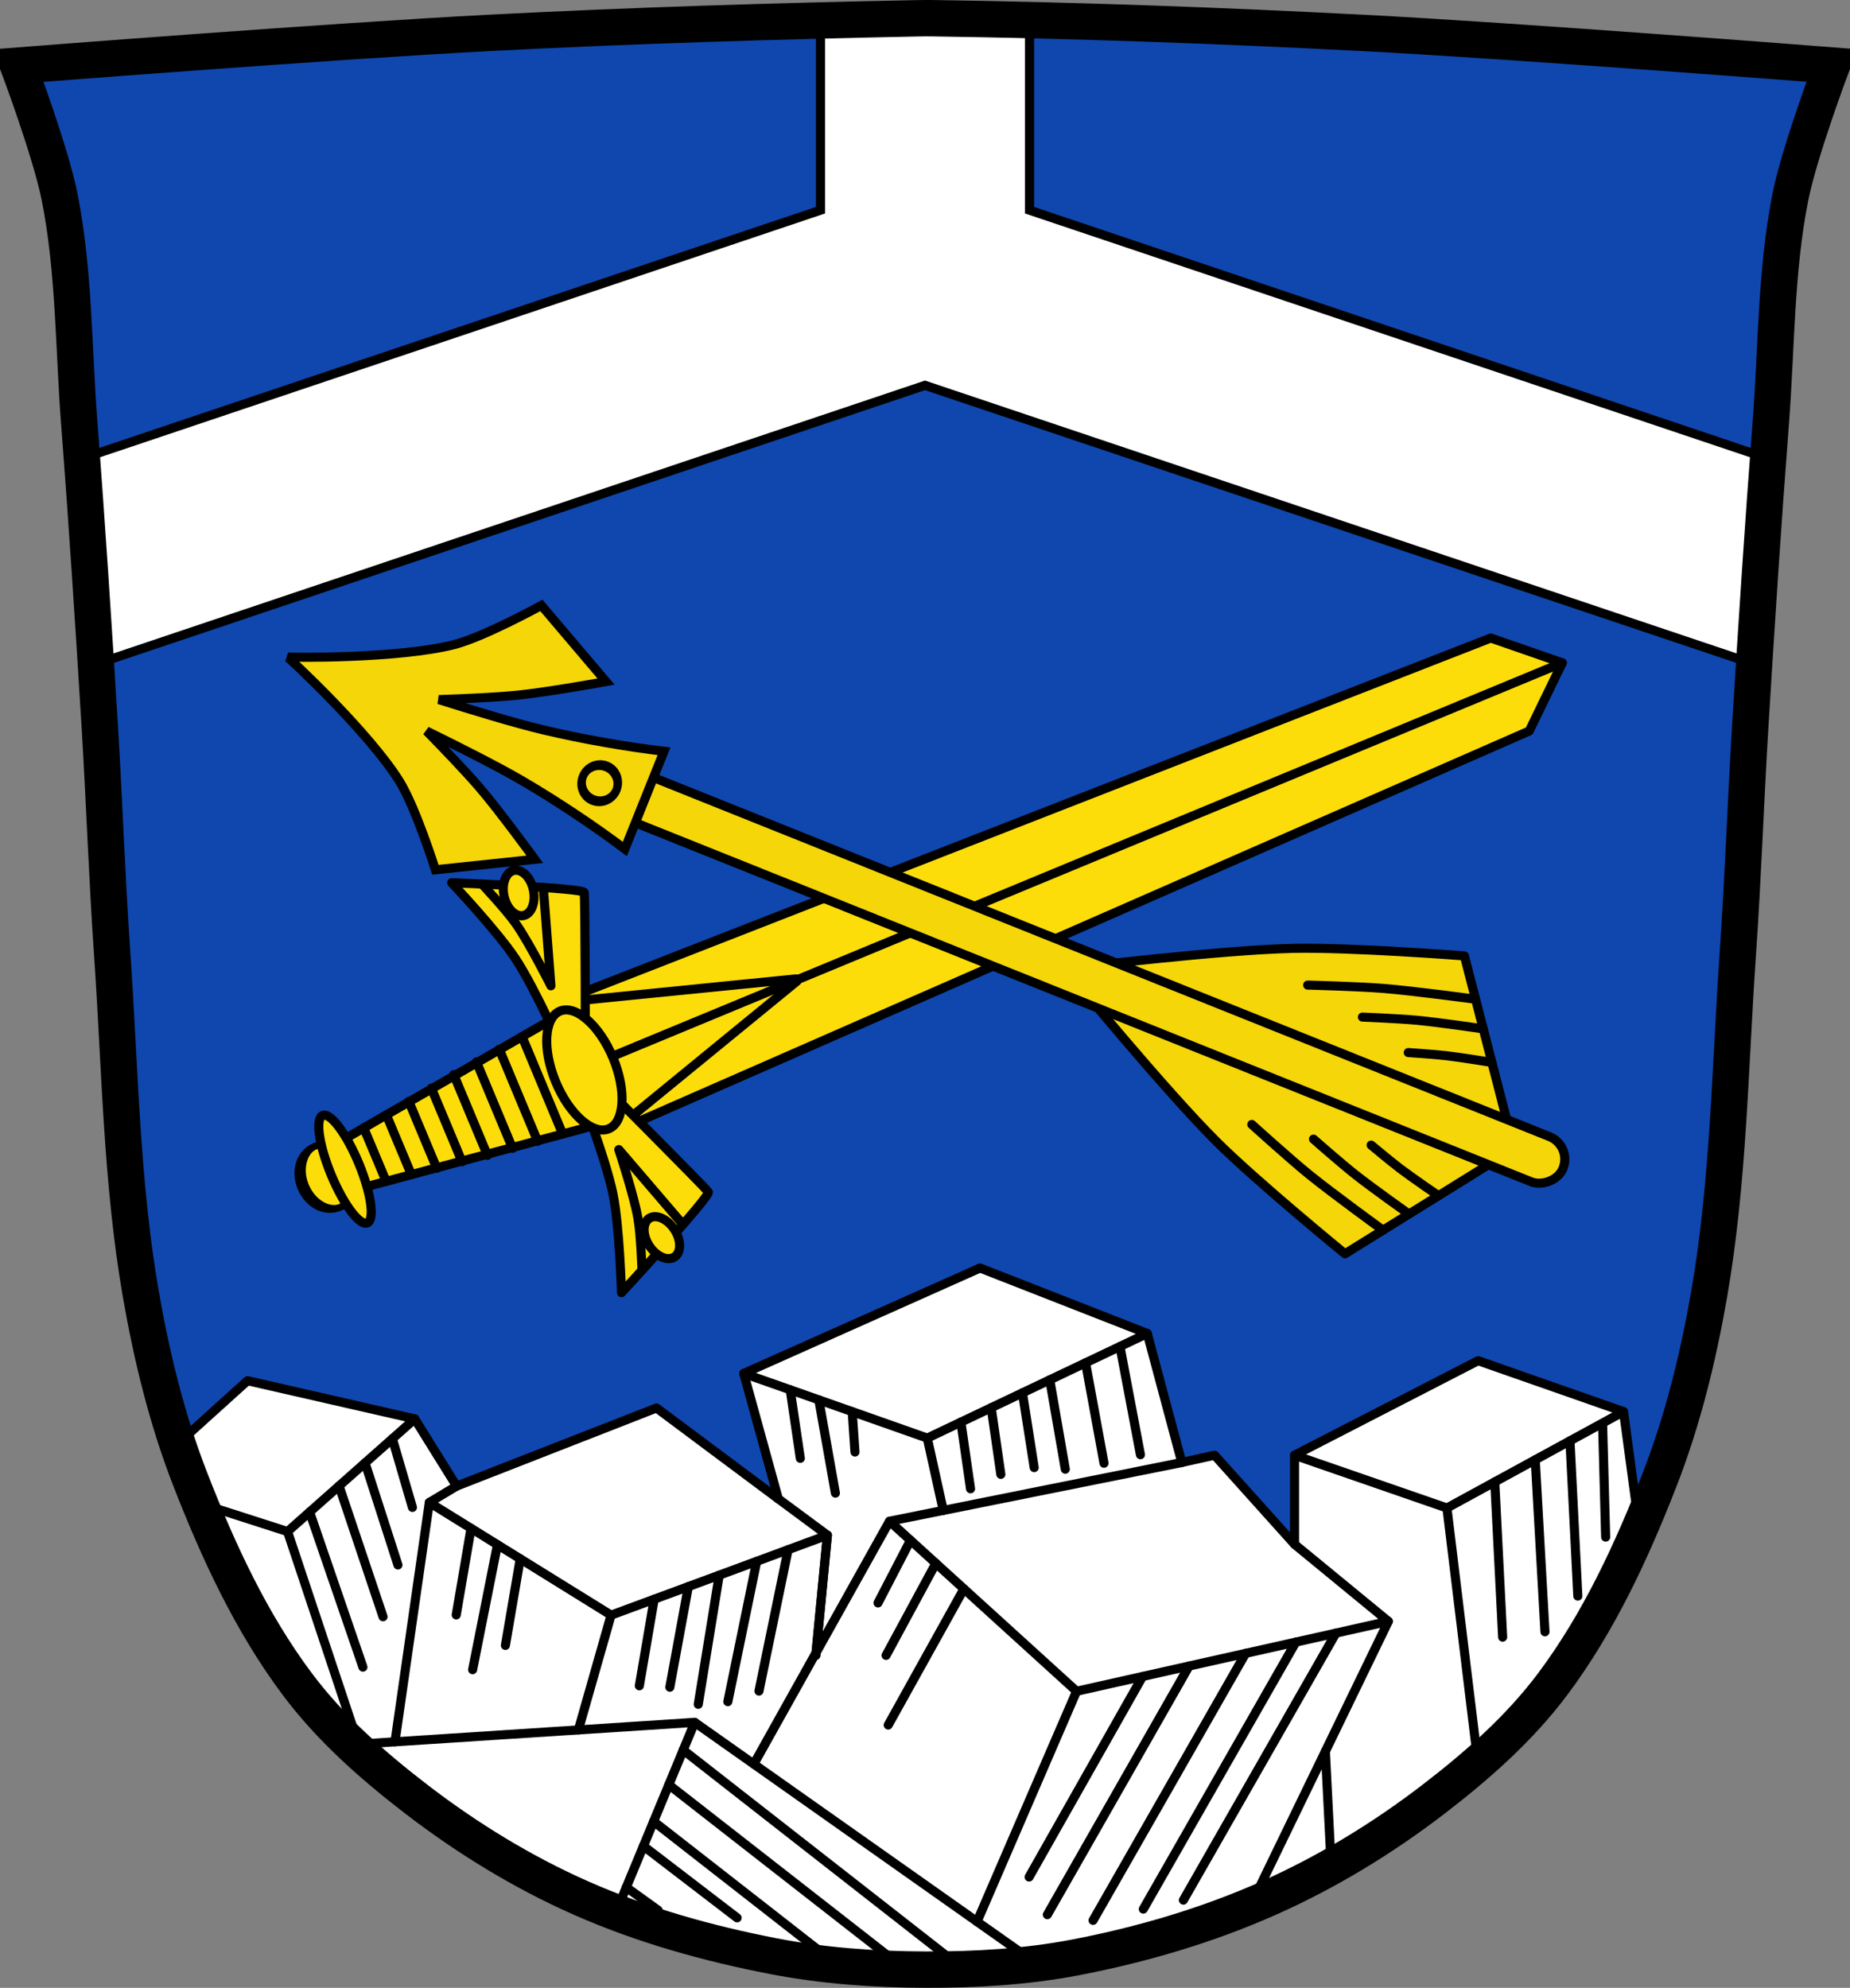 <?xml version="1.0" encoding="UTF-8" standalone="no"?><svg xmlns="http://www.w3.org/2000/svg" viewBox="0 0 1017.12 1093.12" xmlns:xlink="http://www.w3.org/1999/xlink"><rect x="0" y="0" width="1017.12" height="1093.12" fill="#808080" stroke="none"/><g transform="translate(117.38 30.22)"><path d="m630.21-12.205c-78.29-4.046-156.66-6.88-235.05-8-2.653-.038-5.306-.009-7.958.043-78.38 1.547-156.76 3.954-235.05 8-86.6 4.476-259.53 18-259.53 18 0 0 24.995 48.18 26.784 72.32 3.067 41.38 4.256 82.87 6.784 124.29 3.405 55.766 7.902 111.49 11.307 167.25 2.529 41.41 3.91 82.9 6.784 124.29 4.346 62.59 5.02 125.75 15.786 187.56 6.02 34.562 14.418 68.979 27.14 101.67 15.355 39.473 33.473 78.71 58.839 112.63 18.288 24.456 41.648 45.04 65.884 63.62 27.747 21.272 57.962 39.816 89.93 53.968 33.818 14.97 69.917 25.08 106.24 32.09 27.334 5.278 55.35 7.255 83.19 7.349 27.662.094 55.55-1.52 82.71-6.741 36.46-7.01 72.54-17.626 106.46-32.746 31.934-14.235 62.23-32.696 89.98-53.968 24.24-18.58 47.595-39.17 65.884-63.62 25.365-33.919 43.484-73.16 58.839-112.63 12.718-32.695 21.12-67.16 27.14-101.72 10.762-61.814 11.44-124.97 15.786-187.56 2.874-41.39 4.256-82.87 6.784-124.29 3.405-55.766 7.902-111.44 11.307-167.21 2.529-41.41 3.717-82.909 6.784-124.29 1.79-24.14 26.784-72.32 26.784-72.32 0 0-172.93-13.524-259.53-18" fill="#0f47af"/><g stroke="#000" stroke-linejoin="round" stroke-linecap="round" stroke-width="5"><path d="m421.44 667.06l-129.91 57.969 19 68.969-66.969-49.969-109.91 42.969-23-36.969-91.94-21-38.5 34.781c2.175 6.527 4.507 13 7 19.406 15.361 39.475 33.444 78.7 58.813 112.62 18.284 24.449 41.68 45.05 65.906 63.62 27.742 21.275 57.971 39.811 89.94 53.969 33.825 14.981 69.896 25.08 106.22 32.09 27.334 5.278 55.35 7.249 83.19 7.344 27.662.094 55.55-1.498 82.72-6.719 36.46-7.01 72.56-17.633 106.47-32.75 31.943-14.24 62.21-32.689 89.97-53.969 24.23-18.576 47.591-39.18 65.875-63.62 19.472-26.04 34.667-55.22 47.625-85.22l-8.719-64.56-79.938-28-100.94 51.969v48.969l-43.969-48.969-18 4-19-70.938-91.94-36z" fill="#fff"/><g fill="none"><path d="m-6.367 796.85l47.08 15.13 69.952-61.958"/><path d="m40.713 811.98l38.973 116.92 184.87-11.992 185.51 130.95"/><path d="m264.56 916.91l-44.969 108.5"/><path d="m133.65 787l-14.99 8.994-18.877 131.61"/><path d="m118.66 795.99l99.93 61.958-17.978 63.11"/><path d="m218.59 857.95l118.92-43.97-26.982-19.986"/><path d="m291.54 725.04l100.9 35.55 120.95-57.53"/></g></g><path d="m337.51 813.98l-6.363 66.08" fill="none" stroke="#000" stroke-linejoin="round" stroke-linecap="round" stroke-width="5" id="0"/><g fill="none" stroke="#000" stroke-linejoin="round" stroke-linecap="round" stroke-width="5"><path d="m594.34 770.01l83.8 29.02 97.07-53"/><path d="m678.14 799.03l17.508 143.95"/><path d="m419.8 1026.49l54.716-126.69-102.85-93.5-74.6 133.55"/></g><use xlink:href="#0"/><g stroke="#000"><g stroke-width="5"><g fill="none" stroke-linejoin="round" stroke-linecap="round"><path d="m371.66 806.3l160.71-32.29"/><path d="m474.52 899.8l171.42-38.439-51.598-42.39"/><path d="m401.22 800.36l-8.783-39.771"/><path d="m645.93 861.36l-77.54 160.05"/><path d="m611.29 932.87l3.432 67.51"/><path d="m52.842 801.24l29.31 85.28"/><path d="m69.04 786.89l24.17 71.935"/><path d="m83.33 774.23l18.08 56.14"/><path d="m98.35 760.93l11.01 37.776"/><path d="m156.12 819.21l-13.658 68.73"/><path d="m141.6 810.21l-8.148 47.612"/><path d="m168.63 826.97l-8.148 47.612"/><path d="m242.28 849.19l-8.148 47.612"/><path d="m261.06 842.24l-10.161 55.33"/><path d="m278.05 835.96l-11.537 71.03"/><path d="m298.64 828.35l-15.862 77.18"/><path d="m315.91 821.96l-16.01 77.73"/><path d="m332.81 739.58l9.107 51.28"/><path d="m317.07 734.03l5.561 37.695"/><path d="m351.16 746.04l1.521 22.21"/><path d="m410.92 751.8l5.29 36.655"/><path d="m427.58 743.87l5.29 36.655"/><path d="m444.76 735.7l6.453 41.11"/><path d="m459.77 728.56l8.545 49.13"/><path d="m479.46 719.19l10.134 55.22"/><path d="m498.37 710.2l11.257 59.53"/><path d="m412.57 843.49l-41.617 74.894"/><path d="m397.14 829.45l-27.357 50.622"/><path d="m383.19 816.78l-17.85 34.441"/><path d="m510.82 891.66l-62.41 110.29"/><path d="m536.39 885.93l-77.946 136.73"/><path d="m567.46 878.96l-83.88 146.83"/><path d="m595.08 872.76l-83.88 146.83"/><path d="m617.13 867.82l-83.88 146.83"/><path d="m704.43 784.67l4.337 85.37"/><path d="m726.68 772.53l5.359 94.58"/><path d="m745.77 762.1l4.337 85.37"/><path d="m763.74 753.75l1.663 61.28"/><path d="m258.25 932.13l148.31 115.96"/><path d="m250.34 951.23l130.23 101.67"/><path d="m241.98 971.39l100.26 78.27"/><path d="m236.37 984.92l51.52 39.493"/><path d="m226.96 1007.63l17.489 12.604"/></g><path d="m391.19-20.22c-1.326.009-2.643.036-3.969.063-17.825.352-35.676.769-53.5 1.219v104.31l-406.03 136.56c2.801 37.67 5.284 75.36 7.656 113.06l455.84-153.31 455.84 153.28c2.372-37.689 4.856-75.37 7.656-113.03l-406.03-136.56v-104.56c-17.833-.426-35.665-.776-53.5-1.031-1.326-.019-2.642-.009-3.969 0z" fill="#fff"/></g><path d="m630.21-12.205c-78.29-4.046-156.66-6.88-235.05-8-2.653-.038-5.306-.009-7.958.043-78.38 1.547-156.76 3.954-235.05 8-86.6 4.476-259.53 18-259.53 18 0 0 17.865 47.529 22.784 72.32 8.094 40.79 7.584 82.83 10.784 124.29 4.3 55.713 7.899 111.48 11.307 167.25 2.53 41.41 3.913 82.9 6.784 124.29 4.341 62.59 5.02 125.75 15.786 187.56 6.02 34.558 14.415 68.984 27.14 101.67 15.361 39.475 33.47 78.71 58.839 112.63 18.284 24.449 41.658 45.04 65.884 63.62 27.742 21.275 57.966 39.811 89.93 53.968 33.825 14.981 69.917 25.08 106.24 32.09 27.334 5.278 55.35 7.255 83.19 7.349 27.662.094 55.55-1.52 82.71-6.741 36.46-7.01 72.55-17.63 106.46-32.746 31.943-14.24 62.22-32.689 89.98-53.968 24.23-18.576 47.6-39.17 65.884-63.62 25.369-33.922 43.48-73.16 58.839-112.63 12.724-32.704 21.12-67.15 27.14-101.72 10.759-61.812 11.445-124.97 15.786-187.56 2.871-41.39 4.254-82.87 6.784-124.29 3.407-55.76 7.01-111.51 11.307-167.21 3.2-41.462 2.691-83.5 10.784-124.29 4.919-24.791 22.784-72.32 22.784-72.32 0 0-172.93-13.524-259.53-18z" fill="none" stroke-width="20"/></g><g transform="translate(1072.08 6)"><g stroke="#000" stroke-width="5"><g fill="#fcdd09" stroke-linejoin="round"><path d="m-330.53 328.27l-39.34-13.637-510.72 199.42-8.635 36.963-9.46 5.171 7.205 4.491-1.918 8.27 10.345-3.034 32.25 20.03 502.11-220.2 18.17-37.464z"/><path d="m-881.96 522l-135.22 78.01 4.798 10.765 4.209 10.975 150.77-40.478-14-28.903-10.552-30.367z"/></g><g fill="none" stroke-linecap="round"><path d="m-330.53 328.27l-531.97 220.4"/><path d="m-751.73 502.07l-129.48 12.936"/><path d="m-751.23 503.27l-100.69 82.42"/></g><g stroke-linejoin="round"><path d="m-878.4 545.32c0 0-16.469-37.501-27.723-54.49-10.02-15.12-35.03-41.637-35.03-41.637 0 0 72.29 2.806 72.88 5.368.593 2.562.675 94.24.675 94.24z" fill="#fcdd09"/><path d="m-924.51 449.92c0 0 13.277 14.11 18.81 22.02 7.44 10.64 19.13 33.926 19.13 33.926l-4.187-54.07" fill="none" stroke-linecap="round"/></g></g><path d="m4021.59 599.54c0 6.327-7.742 11.456-17.292 11.456-9.55 0-17.291-5.129-17.291-11.456 0-6.327 7.742-11.456 17.291-11.456 9.55 0 17.292 5.129 17.292 11.456z" transform="matrix(.152.718-.701.149-1092.66-2509.6)" fill="#fcdd09" stroke="#000" stroke-linejoin="round" stroke-linecap="round" stroke-width="6.892" id="1"/><g stroke="#000" stroke-linejoin="round" stroke-width="5"><path d="m-871.38 562.27c0 0 14.878 38.16 18.937 58.13 3.613 17.775 4.679 54.21 4.679 54.21 0 0 49.12-53.11 47.73-55.34-1.392-2.231-66.17-67.11-66.17-67.11z" fill="#fcdd09"/><path d="m-836.5 662.33c0 0-.593-19.367-2.277-28.873-2.265-12.784-10.465-37.518-10.465-37.518l35.28 41.19" fill="none" stroke-linecap="round"/></g><use transform="matrix(.707-.707-.707-.707 135.31 326.59)" xlink:href="#1"/><g stroke="#000"><g stroke-linejoin="round" stroke-linecap="round"><g fill="#fcdd09"><path transform="matrix(.383.924-.924.383-1946.73-3464.71)" d="m4157.76 541.61c0 9.431-15.677 17.08-35.02 17.08-19.339 0-35.02-7.645-35.02-17.08 0-9.431 15.677-17.08 35.02-17.08 19.338 0 35.02 7.645 35.02 17.08z" stroke-width="5"/><path transform="matrix(.383.924-1.587.658-1476.55-3659.97)" d="m4141.34 700.69c0 4.656-8.129 8.43-18.16 8.43-10.03 0-18.16-3.774-18.16-8.43 0-4.656 8.129-8.43 18.16-8.43 10.03 0 18.16 3.774 18.16 8.43z" stroke-width="3.815"/><path transform="matrix(.383.924-.924.383-1947.72-3467.11)" d="m4157.33 684.05c0 4.536-14.322 8.214-31.989 8.214-17.667 0-31.989-3.677-31.989-8.214 0-4.536 14.322-8.214 31.989-8.214 17.667 0 31.989 3.677 31.989 8.214z" stroke-width="5"/></g><g fill="#fff" stroke-width="5"><path d="m-902.44 533.81l22.33 53.55"/><path d="m-914.98 540.73l21.11 50.607"/><path d="m-927.49 547.72l19.83 47.521"/><path d="m-939.99 554.73l18.532 44.39"/><path d="m-952.33 562.14l16.909 40.471"/><path d="m-964.72 569.4l15.405 36.839"/><path d="m-977.05 576.84l13.758 32.865"/><path d="m-989.48 584.02l12.321 29.395"/></g></g><g transform="matrix(.372-.928.928.372-2023.91 2199.05)"><g stroke-width="5"><path d="m2105.63 948.21l-84.75-62.28c0 0 18.829-59.972 31.14-88.83 15.65-36.681 54.12-106.7 54.12-106.7z" fill="#f4d609" stroke-linejoin="round"/><g fill="none" stroke-linecap="round"><path d="m2040.72 900.51c0 0 8.303-33.04 13.347-49.3 4.115-13.262 13.784-39.31 13.784-39.31"/><path d="m2054.27 910.47c0 0 5.725-23.887 9.203-35.643 2.837-9.589 9.505-28.423 9.505-28.423"/><path d="m2069.66 921.78c0 0 3.694-16.678 5.938-24.886 1.831-6.695 6.133-19.845 6.133-19.845"/></g><path d="m2112.65 948.21l84.75-62.28c0 0-18.829-59.972-31.14-88.83-15.65-36.681-54.12-106.7-54.12-106.7z" fill="#f4d609" stroke-linejoin="round"/><g stroke-linecap="round"><g fill="none"><path d="m2177.56 900.51c0 0-8.303-33.04-13.347-49.3-4.115-13.262-13.784-39.31-13.784-39.31"/><path d="m2164.01 910.47c0 0-5.725-23.887-9.203-35.643-2.837-9.589-9.505-28.423-9.505-28.423"/><path d="m2148.63 921.78c0 0-3.694-16.678-5.938-24.886-1.831-6.695-6.133-19.845-6.133-19.845"/></g><rect rx="13.401" width="26.802" height="571.49" x="2095.74" y="408.25" fill="#f4d609" stroke-linejoin="round"/></g><path d="m2109.16 223.75c0 1.123-21.858 57.46-40.469 82.81-10.11 13.767-37.875 36.5-37.875 36.5l25.688 48.594c0 0 17.749-28.31 25.344-42.969 5.295-10.223 12.01-24.944 18-38.531-1.35 18.1-3.475 43.35-5.844 59.19-3.331 22.276-8.483 46.45-13.813 66.16h28.938 28.969c-5.33-19.702-10.482-43.88-13.813-66.16-2.375-15.887-4.516-41.23-5.875-59.34 6.01 13.63 12.747 28.425 18.06 38.688 7.594 14.664 25.344 42.969 25.344 42.969l25.656-48.594c0 0-27.737-22.733-37.844-36.5-18.611-25.352-40.469-81.69-40.469-82.81z" fill="#f4d609"/></g><path d="m2116.63 407.46c0 4.899-3.32 8.87-7.416 8.87-4.096 0-7.416-3.971-7.416-8.87 0-4.899 3.32-8.87 7.416-8.87 4.096 0 7.416 3.971 7.416 8.87z" transform="matrix(1.342 0 0 1.122-721.93-47.966)" fill="none" stroke-linejoin="round" stroke-linecap="round" stroke-width="4.074"/></g></g></g></g></svg>